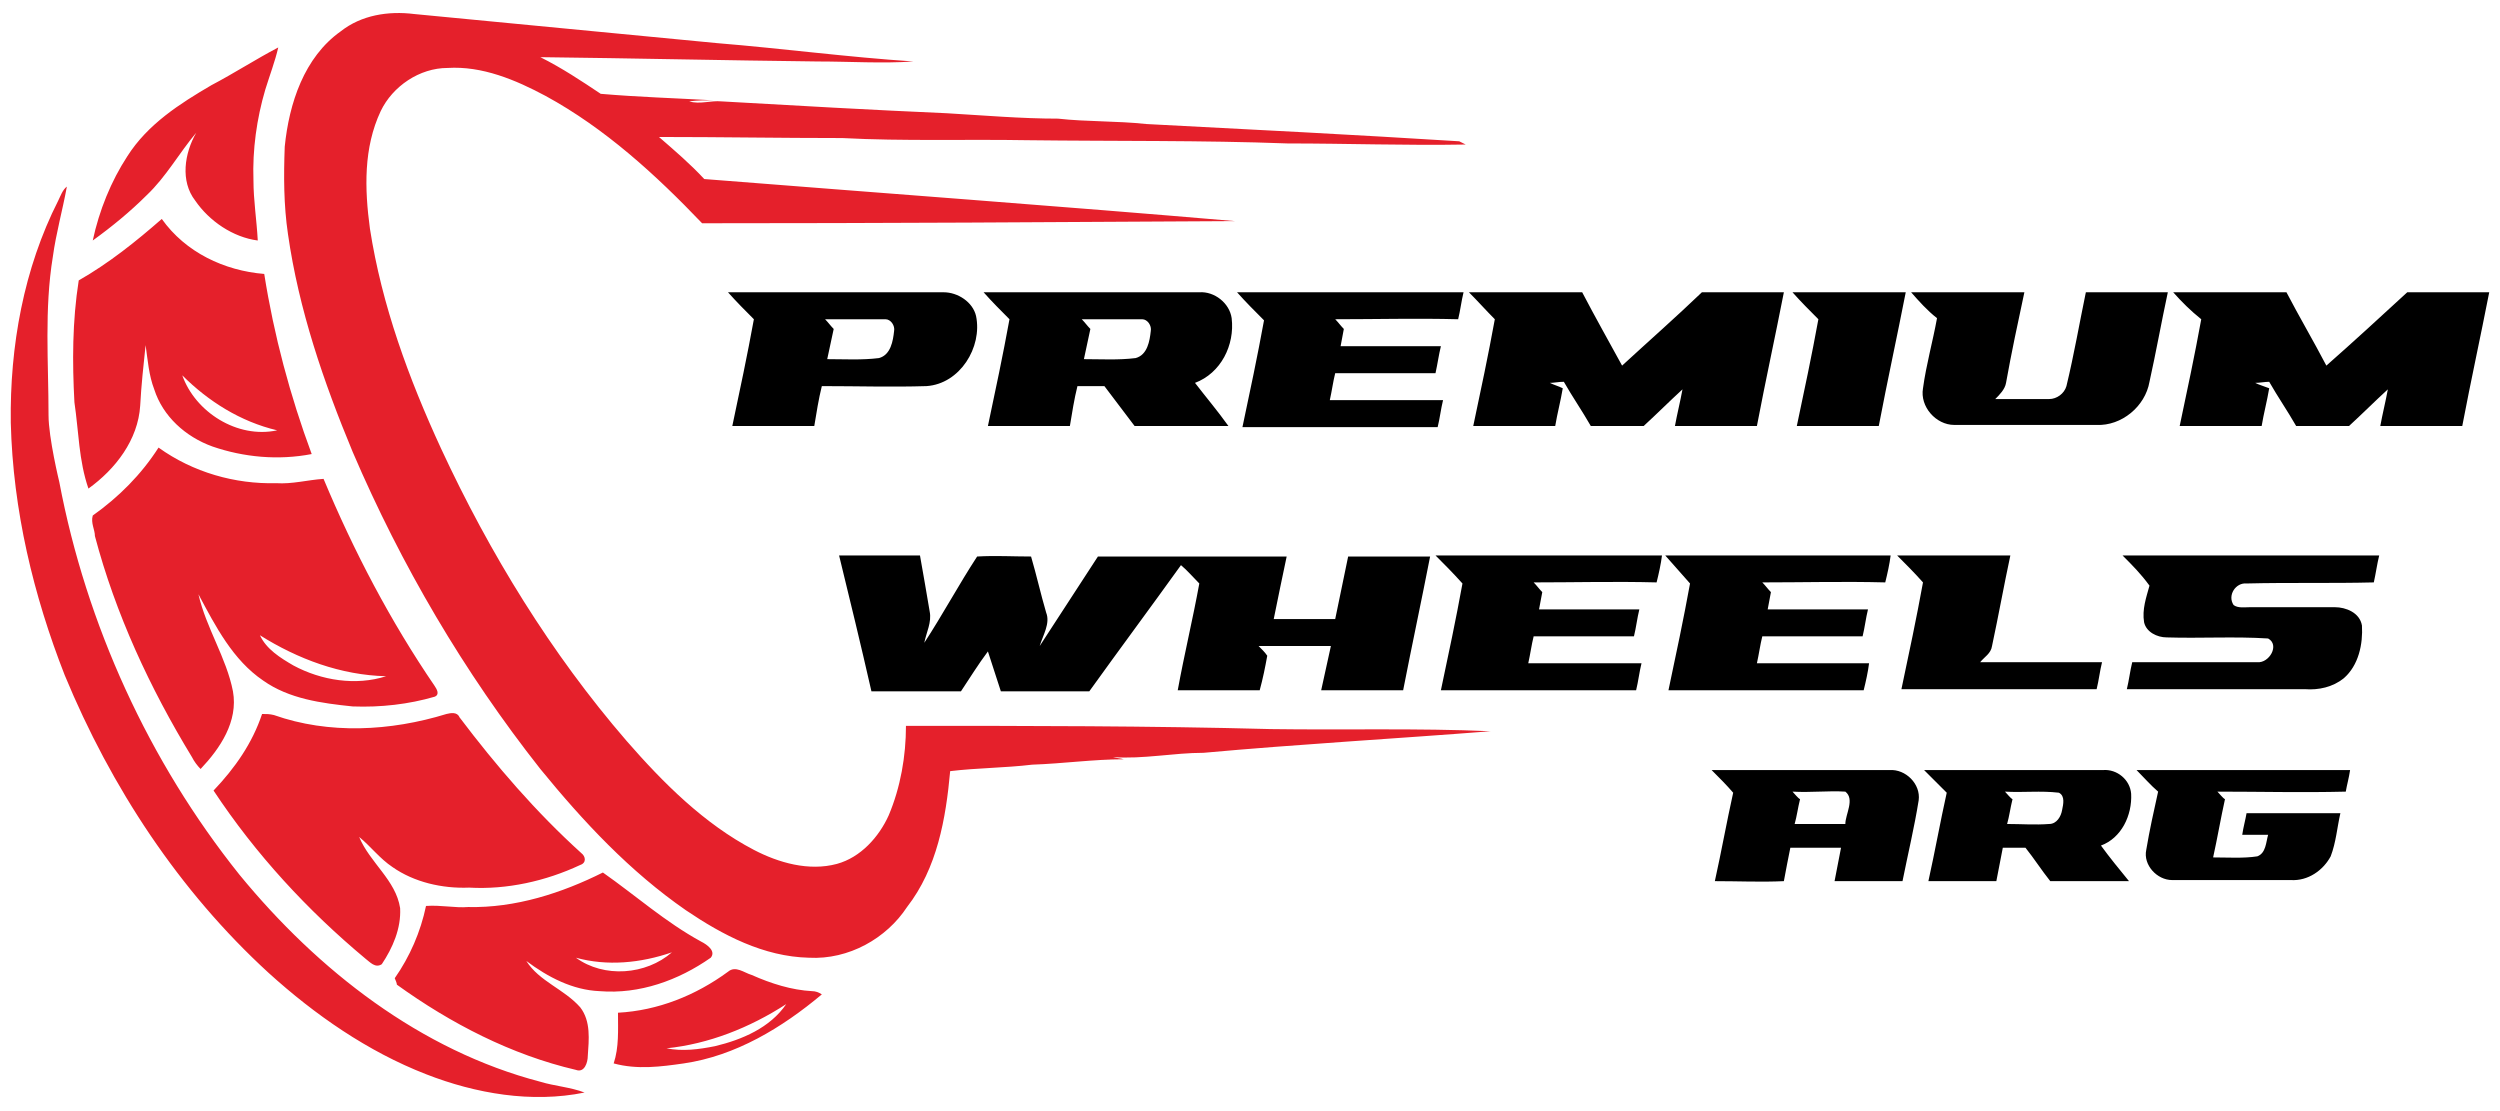 <svg xmlns="http://www.w3.org/2000/svg" xmlns:xlink="http://www.w3.org/1999/xlink" id="Layer_1" x="0px" y="0px" viewBox="0 0 231.8 103" style="enable-background:new 0 0 231.8 103;" xml:space="preserve"><style type="text/css">	.st0{fill:#E5202B;}</style><path d="M67.5,27.1c6.7,0,13.3,0,20,0c1.3,0,2.7,0.9,3,2.2c0.6,2.9-1.5,6.3-4.6,6.5c-3.2,0.1-6.4,0-9.7,0c-0.3,1.2-0.5,2.5-0.7,3.7 c-2.5,0-5.1,0-7.6,0c0.7-3.3,1.4-6.6,2-9.9C69.1,28.8,68.3,28,67.5,27.1 M76.5,29.6c0.3,0.3,0.5,0.6,0.8,0.9 c-0.2,0.9-0.4,1.9-0.6,2.8c1.6,0,3.2,0.1,4.8-0.1c1.1-0.3,1.3-1.6,1.4-2.5c0.1-0.5-0.3-1.1-0.8-1.1C80.3,29.6,78.4,29.6,76.5,29.6z  M91.2,27.1c6.7,0,13.3,0,20,0c1.4-0.1,2.8,1,3,2.4c0.3,2.5-1,5.1-3.4,6c1,1.3,2.1,2.6,3.1,4c-2.9,0-5.8,0-8.7,0 c-0.9-1.2-1.9-2.5-2.8-3.7c-0.8,0-1.6,0-2.5,0c-0.3,1.2-0.5,2.5-0.7,3.7c-2.5,0-5.1,0-7.6,0c0.7-3.3,1.4-6.6,2-9.9 C92.8,28.8,92,28,91.2,27.1 M100.3,29.6c0.3,0.3,0.5,0.6,0.8,0.9c-0.2,0.9-0.4,1.9-0.6,2.8c1.6,0,3.2,0.1,4.8-0.1 c1.1-0.3,1.3-1.6,1.4-2.5c0.1-0.5-0.3-1.1-0.8-1.1C104,29.6,102.1,29.6,100.3,29.6z M114.7,27.1c7,0,14,0,21,0 c-0.2,0.8-0.3,1.7-0.5,2.5c-3.8-0.1-7.6,0-11.4,0c0.3,0.3,0.5,0.6,0.8,0.9c-0.1,0.5-0.2,1.1-0.3,1.6c3.1,0,6.2,0,9.3,0 c-0.2,0.8-0.3,1.6-0.5,2.5c-3.1,0-6.2,0-9.3,0c-0.2,0.8-0.3,1.6-0.5,2.5c3.5,0,7,0,10.5,0c-0.2,0.8-0.3,1.7-0.5,2.5 c-6,0-12,0-18.1,0c0.7-3.3,1.4-6.6,2-9.9C116.3,28.8,115.5,28,114.7,27.1z M136.2,27.1c3.5,0,7,0,10.5,0c1.2,2.3,2.5,4.6,3.7,6.8 c2.5-2.3,5-4.5,7.4-6.8c2.5,0,5.1,0,7.6,0c-0.8,4.1-1.7,8.2-2.5,12.4c-2.5,0-5.1,0-7.6,0c0.2-1.1,0.5-2.3,0.7-3.4 c-1.2,1.1-2.4,2.3-3.6,3.4c-1.6,0-3.3,0-4.9,0c-0.8-1.4-1.7-2.7-2.5-4.1c-0.5,0-0.9,0.1-1.3,0.1c0.4,0.2,0.8,0.3,1.2,0.5 c-0.2,1.2-0.5,2.3-0.7,3.5c-2.5,0-5.1,0-7.6,0c0.7-3.3,1.4-6.6,2-9.9C137.8,28.8,137,27.9,136.2,27.1z M166.2,27.1c3.5,0,7,0,10.5,0 c-0.8,4.1-1.7,8.2-2.5,12.4c-2.5,0-5.1,0-7.6,0c0.7-3.3,1.4-6.6,2-9.9C167.8,28.8,167,28,166.2,27.1z M177.2,27.1c3.5,0,7,0,10.5,0 c-0.6,2.8-1.2,5.6-1.7,8.4c-0.1,0.6-0.6,1.1-1,1.5c1.7,0,3.3,0,5,0c0.7,0,1.4-0.5,1.6-1.2c0.7-2.9,1.2-5.8,1.8-8.7c2.5,0,5,0,7.6,0 c-0.6,2.8-1.1,5.6-1.7,8.3c-0.4,2.3-2.6,4.1-4.9,4c-4.4,0-8.8,0-13.2,0c-1.7,0-3.2-1.7-2.9-3.4c0.3-2.2,0.9-4.3,1.3-6.5 C178.7,28.8,177.9,27.9,177.2,27.1z M201.5,27.1c3.5,0,7,0,10.5,0c1.2,2.3,2.5,4.5,3.7,6.8c2.5-2.2,5-4.5,7.5-6.8c2.5,0,5.1,0,7.6,0 c-0.8,4.1-1.7,8.2-2.5,12.4c-2.5,0-5.1,0-7.6,0c0.2-1.1,0.5-2.3,0.7-3.4c-1.2,1.1-2.4,2.3-3.6,3.4c-1.6,0-3.3,0-4.9,0 c-0.8-1.4-1.7-2.7-2.5-4.1c-0.4,0-0.9,0.1-1.3,0.1c0.4,0.2,0.8,0.3,1.3,0.5c-0.2,1.2-0.5,2.3-0.7,3.5c-2.5,0-5.1,0-7.6,0 c0.7-3.3,1.4-6.6,2-9.9C203.1,28.8,202.3,28,201.5,27.1z M77.8,51.5c2.5,0,5,0,7.5,0c0.3,1.7,0.6,3.4,0.9,5.2c0.2,1-0.3,1.9-0.5,2.9 c1.7-2.6,3.2-5.4,4.9-8c1.7-0.1,3.3,0,5,0c0.5,1.7,0.9,3.5,1.4,5.2c0.4,1-0.3,2.1-0.6,3.1c1.8-2.8,3.6-5.5,5.4-8.3 c5.8,0,11.7,0,17.5,0c-0.4,1.9-0.8,3.8-1.2,5.8c1.9,0,3.8,0,5.7,0c0.4-1.9,0.8-3.9,1.2-5.8c2.5,0,5,0,7.6,0 c-0.8,4.1-1.7,8.3-2.5,12.4c-2.5,0-5.1,0-7.6,0c0.3-1.4,0.6-2.7,0.9-4.1c-2.2,0-4.5,0-6.7,0c0.3,0.3,0.6,0.6,0.8,0.9 c-0.2,1.1-0.4,2.1-0.7,3.2c-2.5,0-5.1,0-7.6,0c0.6-3.3,1.4-6.6,2-9.9c-0.6-0.6-1.1-1.2-1.7-1.7c-2.8,3.9-5.7,7.8-8.5,11.7 c-2.7,0-5.4,0-8.2,0c-0.4-1.2-0.8-2.5-1.2-3.7c-0.9,1.2-1.7,2.5-2.5,3.7c-2.8,0-5.5,0-8.3,0C79.8,59.7,78.8,55.6,77.8,51.5z  M133.1,51.5c7,0,14,0,21,0c-0.1,0.8-0.3,1.7-0.5,2.5c-3.8-0.1-7.6,0-11.4,0c0.3,0.3,0.5,0.6,0.8,0.9c-0.1,0.5-0.2,1.1-0.3,1.6 c3.1,0,6.2,0,9.3,0c-0.2,0.8-0.3,1.7-0.5,2.5c-3.1,0-6.2,0-9.3,0c-0.2,0.8-0.3,1.6-0.5,2.5c3.5,0,7,0,10.5,0 c-0.2,0.8-0.3,1.7-0.5,2.5c-6,0-12,0-18.1,0c0.7-3.3,1.4-6.6,2-9.9C134.7,53.1,133.9,52.3,133.1,51.5z M154.4,51.5c7,0,14,0,20.9,0 c-0.1,0.8-0.3,1.7-0.5,2.5c-3.8-0.1-7.6,0-11.4,0c0.3,0.3,0.5,0.6,0.8,0.9c-0.1,0.5-0.2,1.1-0.3,1.6c3.1,0,6.2,0,9.3,0 c-0.2,0.8-0.3,1.7-0.5,2.5c-3.1,0-6.2,0-9.3,0c-0.2,0.8-0.3,1.6-0.5,2.5c3.5,0,7,0,10.4,0c-0.1,0.8-0.3,1.7-0.5,2.5 c-6,0-12,0-18.1,0c0.7-3.3,1.4-6.6,2-9.9C155.9,53.2,155.1,52.3,154.4,51.5z M175.9,51.5c3.5,0,7,0,10.5,0c-0.6,2.8-1.1,5.6-1.7,8.4 c-0.1,0.7-0.7,1-1.1,1.5c3.8,0,7.5,0,11.3,0c-0.2,0.8-0.3,1.7-0.5,2.5c-6,0-12,0-18.1,0c0.7-3.3,1.4-6.6,2-9.9 C177.5,53.1,176.7,52.3,175.9,51.5z M196.8,51.5c7.9,0,15.9,0,23.8,0c-0.2,0.8-0.3,1.6-0.5,2.5c-3.9,0.1-7.8,0-11.8,0.1 c-1-0.1-1.8,1.1-1.2,2c0.4,0.3,1,0.2,1.5,0.2c2.6,0,5.3,0,7.9,0c1,0,2.3,0.5,2.5,1.7c0.1,1.7-0.3,3.7-1.7,4.9c-1,0.8-2.3,1.1-3.6,1 c-5.5,0-11,0-16.5,0c0.2-0.8,0.3-1.7,0.5-2.5c3.9,0,7.8,0,11.6,0c1.1,0.1,2.1-1.6,1-2.2c-3.1-0.2-6.3,0-9.4-0.1 c-0.9,0-1.9-0.5-2.1-1.4c-0.2-1.2,0.2-2.3,0.5-3.4C198.5,53.2,197.7,52.4,196.8,51.5z M158.7,71.4c5.5,0,11,0,16.5,0 c1.5-0.1,2.9,1.3,2.7,2.8c-0.4,2.5-1,5-1.5,7.5c-2.1,0-4.2,0-6.3,0c0.2-1,0.4-2.1,0.6-3.1c-1.6,0-3.2,0-4.7,0c-0.2,1-0.4,2-0.6,3.1 c-2.1,0.1-4.2,0-6.4,0c0.6-2.7,1.1-5.5,1.7-8.2C160.1,72.8,159.4,72.1,158.7,71.4 M166.2,73.4c0.2,0.2,0.5,0.6,0.7,0.7 c-0.2,0.8-0.3,1.6-0.5,2.3c1.6,0,3.2,0,4.7,0c0-0.9,0.9-2.3,0-3C169.5,73.3,167.9,73.5,166.2,73.4z M178.4,71.4c5.5,0,11.1,0,16.6,0 c1.3-0.1,2.5,0.9,2.6,2.2c0.1,2-0.9,4.1-2.8,4.8c0.8,1.1,1.7,2.2,2.6,3.3c-2.4,0-4.9,0-7.3,0c-0.8-1-1.5-2.1-2.3-3.1 c-0.7,0-1.4,0-2.1,0c-0.2,1-0.4,2.1-0.6,3.1c-2.1,0-4.2,0-6.3,0c0.6-2.7,1.1-5.5,1.7-8.2C179.8,72.8,179.1,72.1,178.4,71.4  M185.9,73.4c0.2,0.2,0.5,0.6,0.7,0.7c-0.2,0.8-0.3,1.6-0.5,2.3c1.3,0,2.6,0.1,3.9,0c0.7,0,1.1-0.7,1.2-1.3c0.1-0.5,0.3-1.3-0.3-1.6 C189.2,73.3,187.6,73.5,185.9,73.4z M198.1,71.4c6.6,0,13.2,0,19.8,0c-0.1,0.7-0.3,1.4-0.4,2c-4,0.1-8,0-11.9,0 c0.2,0.2,0.5,0.6,0.7,0.7c-0.4,1.8-0.7,3.6-1.1,5.4c1.4,0,2.8,0.1,4.1-0.1c0.8-0.3,0.8-1.3,1-2c-0.8,0-1.6,0-2.4,0 c0.1-0.7,0.3-1.4,0.4-2c2.9,0,5.8,0,8.7,0c-0.3,1.3-0.4,2.7-0.9,4c-0.7,1.3-2.1,2.3-3.7,2.2c-3.7,0-7.3,0-11,0 c-1.4,0-2.7-1.4-2.4-2.8c0.3-1.8,0.7-3.6,1.1-5.4C199.4,72.8,198.8,72.1,198.1,71.4z"></path><path class="st0" d="M31.6,2.9C33.5,1.4,36,1,38.4,1.3C47.8,2.2,57.2,3.1,66.5,4c6.1,0.5,12.1,1.3,18.2,1.7c-2.9,0.2-5.9,0-8.9,0 c-8.6-0.1-17.1-0.3-25.7-0.4c2,1,3.8,2.2,5.6,3.4c3.5,0.3,6.9,0.4,10.4,0.6c-0.7,0-1.5,0-2.2,0.1c1,0.3,2-0.1,3,0 c7,0.4,14,0.8,20.9,1.1c3.4,0.2,6.9,0.5,10.3,0.5c2.7,0.3,5.4,0.2,8.2,0.5c9.7,0.5,19.4,1,29,1.6l0.6,0.3c-5.5,0.1-11-0.1-16.5-0.1 c-8-0.3-16-0.2-24.1-0.3c-5.7-0.1-11.5,0.1-17.2-0.2c-5.7,0-11.3-0.1-17-0.1c1.5,1.3,2.9,2.5,4.2,3.9c16.4,1.3,32.8,2.5,49.2,3.9 c-16.5,0.1-32.9,0.2-49.4,0.2c-4.3-4.5-9-8.8-14.5-11.8c-2.8-1.5-5.9-2.8-9.1-2.6c-2.6,0-5.1,1.7-6.2,4c-1.6,3.4-1.5,7.2-1,10.9 c1.1,7.1,3.6,13.9,6.6,20.4c4.5,9.7,10.2,19,17.2,27.1c3.4,3.9,7.2,7.7,11.8,10.1c2.3,1.2,5.1,2,7.7,1.3c2.2-0.6,3.9-2.5,4.8-4.5 c1.1-2.6,1.6-5.5,1.6-8.3c11.3,0,22.5,0,33.8,0.3c6.8,0.1,13.6-0.1,20.4,0.2c-8.9,0.7-17.8,1.2-26.6,2c-2.8,0-5.6,0.6-8.4,0.4 c0.3,0.1,0.7,0.1,1,0.2c-2.8,0-5.6,0.4-8.5,0.5c-2.5,0.3-5.1,0.3-7.6,0.6c-0.4,4.4-1.2,9-4,12.6C82.2,87,78.7,89,75,88.8 c-4.2-0.1-8-2.1-11.4-4.4c-5.2-3.6-9.5-8.2-13.5-13.1c-7.1-9-12.9-18.9-17.4-29.4c-2.7-6.5-5-13.2-6-20.2c-0.4-2.7-0.4-5.4-0.3-8.1 C26.8,9.6,28.2,5.3,31.6,2.9z M19.6,7.9c2.1-1.1,4.1-2.4,6.2-3.5C25.5,5.7,25,7,24.6,8.3c-0.8,2.7-1.2,5.6-1.1,8.4 c0,1.9,0.3,3.7,0.4,5.6c-2.3-0.3-4.5-1.8-5.8-3.7c-1.4-1.8-1-4.4,0.1-6.3c-1.6,1.9-2.8,4.1-4.6,5.8c-1.5,1.5-3.2,2.9-5,4.2 c0.6-2.8,1.7-5.5,3.2-7.8C13.7,11.5,16.7,9.6,19.6,7.9z M5.5,44.7C8,57.9,13.8,70.6,22.2,81.1C29.5,90,39,97.4,50.1,100.3 c1.3,0.4,2.8,0.5,4.1,1c-4.9,1-10.1,0.1-14.7-1.7c-5.4-2.1-10.3-5.5-14.6-9.4C16.6,82.6,10.3,73,6,62.6c-2.9-7.4-4.8-15.3-5-23.4 c-0.1-7.1,1.2-14.3,4.4-20.6c0.2-0.4,0.4-1,0.8-1.3c-0.4,2.2-1,4.3-1.3,6.5c-0.8,4.9-0.4,9.8-0.4,14.7C4.5,40.6,5.5,44.7,5.5,44.7z  M7.3,26c2.8-1.6,5.3-3.6,7.7-5.7c2.2,3.1,5.8,4.8,9.5,5.1c0.9,5.7,2.4,11.3,4.4,16.7c-3.1,0.6-6.3,0.3-9.2-0.7 c-2.5-0.9-4.6-2.8-5.4-5.3c-0.5-1.3-0.6-2.7-0.8-4.1c-0.2,1.9-0.4,3.7-0.5,5.6c-0.2,3.2-2.3,5.9-4.8,7.7c-0.9-2.6-0.9-5.3-1.3-8 C6.7,33.6,6.7,29.8,7.3,26 M16.9,34.8c1.2,3.4,5.1,5.9,8.8,5.1C22.3,39.1,19.3,37.2,16.9,34.8z M8.6,47.8c2.4-1.7,4.5-3.8,6.1-6.3 c3.2,2.3,7.1,3.4,10.9,3.3c1.5,0.1,2.9-0.3,4.4-0.4c2.8,6.7,6.2,13.2,10.3,19.2c0.2,0.3,0.5,0.8,0,1c-2.4,0.7-5,1-7.6,0.9 c-2.9-0.3-5.9-0.7-8.3-2.4c-2.8-1.9-4.4-5-6-8c0.7,3.1,2.6,5.9,3.2,9c0.5,2.8-1.2,5.3-3,7.2c-0.3-0.3-0.6-0.7-0.8-1.1 c-3.9-6.4-7.1-13.3-9-20.5C8.8,49.1,8.4,48.5,8.6,47.8 M24.1,58.9c0.6,1.3,1.9,2.1,3.1,2.8c2.6,1.4,5.8,1.9,8.6,1 C31.6,62.6,27.6,61.1,24.1,58.9z M24.3,66.2c0.4,0,0.7,0,1.1,0.1c5.1,1.8,10.8,1.5,16-0.1c0.4-0.1,1-0.2,1.2,0.3 c3.4,4.5,7.1,8.8,11.3,12.6c0.4,0.3,0.5,0.9-0.1,1.1c-3.2,1.5-6.8,2.3-10.3,2.1c-2.5,0.1-5.1-0.5-7.1-1.9c-1.2-0.8-2-1.9-3.1-2.8 c1,2.4,3.4,4,3.8,6.6c0.1,1.9-0.7,3.7-1.7,5.2c-0.6,0.4-1.1-0.2-1.5-0.5c-5.4-4.5-10.2-9.7-14.1-15.6C21.8,71.2,23.4,68.9,24.3,66.2 z M43.4,84.1c4.4,0.1,8.7-1.3,12.5-3.2c3,2.1,5.8,4.6,9.1,6.4c0.6,0.3,1.4,0.9,0.9,1.5c-3,2.1-6.6,3.4-10.3,3.1 c-2.5-0.1-4.8-1.3-6.8-2.8c1.2,1.9,3.5,2.6,5,4.3c1,1.3,0.8,3,0.7,4.5c0,0.6-0.3,1.6-1.1,1.3c-6-1.4-11.6-4.3-16.6-7.9 c0-0.1-0.1-0.4-0.2-0.6c1.4-2,2.4-4.3,2.9-6.7C40.9,83.9,42.2,84.2,43.4,84.1 M53.4,88.8c2.6,1.9,6.5,1.6,8.9-0.5 C59.4,89.3,56.3,89.6,53.4,88.8z M67.5,90.1c0.7-0.6,1.5,0.1,2.2,0.3c1.8,0.8,3.7,1.4,5.6,1.5c0.3,0,0.6,0.1,0.9,0.3 c-3.7,3.1-8,5.7-12.8,6.4c-2.1,0.3-4.3,0.6-6.5,0c0.5-1.5,0.4-3.1,0.4-4.7C61,93.7,64.5,92.3,67.5,90.1 M61.8,97.2 c1.5,0.3,3,0.1,4.5-0.2c2.5-0.6,5.1-1.7,6.6-3.9C69.5,95.3,65.7,96.8,61.8,97.2z"></path></svg>